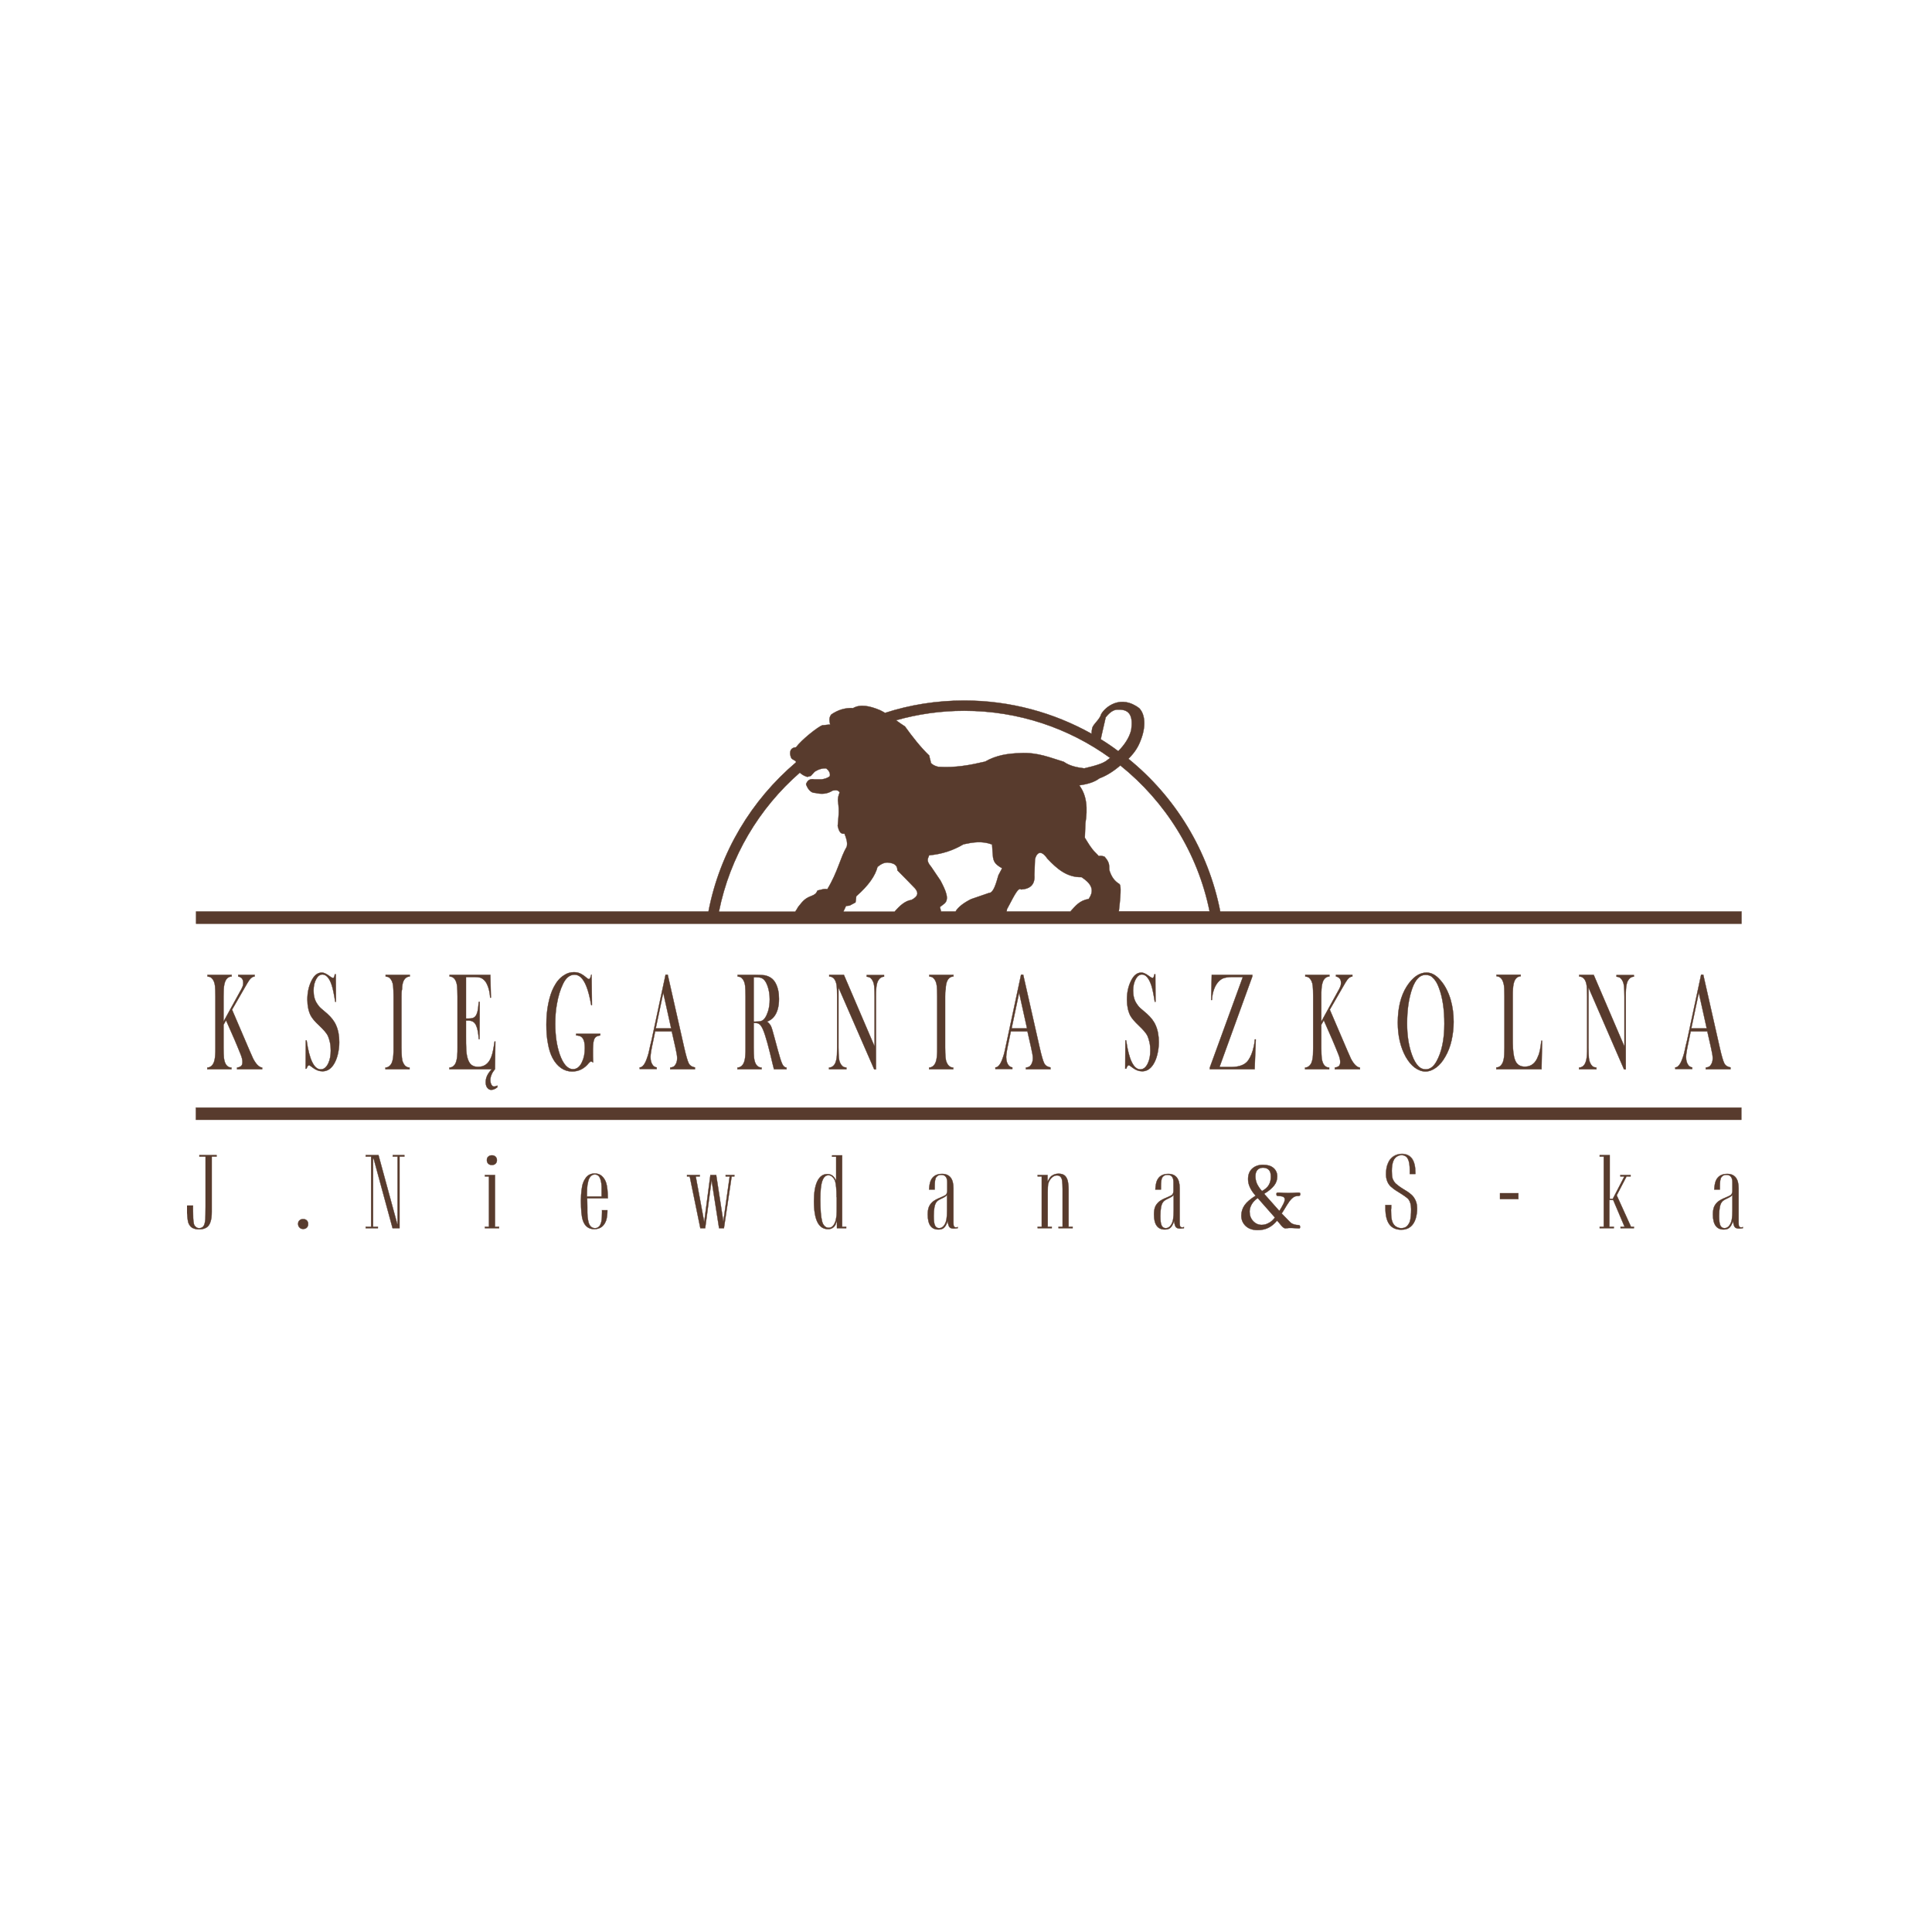 <?xml version="1.0" encoding="utf-8"?>
<!-- Generator: Adobe Illustrator 24.2.0, SVG Export Plug-In . SVG Version: 6.00 Build 0)  -->
<svg version="1.1" id="Слой_1" xmlns="http://www.w3.org/2000/svg" xmlns:xlink="http://www.w3.org/1999/xlink" x="0px" y="0px"
	 viewBox="0 0 1000 1000" style="enable-background:new 0 0 1000 1000;" xml:space="preserve">
<style type="text/css">
	.st0{clip-path:url(#SVGID_2_);fill-rule:evenodd;clip-rule:evenodd;fill:#583B2D;}
	.st1{clip-path:url(#SVGID_2_);fill:none;stroke:#583B2D;stroke-width:0.162;}
	.st2{fill-rule:evenodd;clip-rule:evenodd;fill:#583B2D;}
	.st3{fill:none;stroke:#583B2D;stroke-width:0.162;}
	.st4{clip-path:url(#SVGID_4_);fill:none;stroke:#583B2D;stroke-width:0.162;}
</style>
<g>
	<g>
		<defs>
			<rect id="SVGID_1_" x="96.9" y="362.1" width="806.2" height="275.9"/>
		</defs>
		<clipPath id="SVGID_2_">
			<use xlink:href="#SVGID_1_"  style="overflow:visible;"/>
		</clipPath>
		<path class="st0" d="M443.2,463.9c-0.1,1.1-0.2,2.1-0.4,3.2c-1,0.5-2,1.1-3,1.6c-0.6,0.1-1.3,0.2-1.9,0.2
			c-0.4,0.9-0.9,1.9-1.3,2.8c0,0.1,0,0.1-0.1,0.2h26.7c0-0.1,0-0.2,0-0.2c2.6-3,5.4-5.5,8.6-5.9c3.8-2,3.5-4,1.8-6
			c-3-3.1-6-6.2-9.1-9.3c0-3-2.1-3.7-4.5-4c-2.1-0.3-4,0.7-5.8,2.2C453,453.3,449.6,458.3,443.2,463.9L443.2,463.9z M499.1,362.6
			c23.9,0,46.4,6.3,65.9,17.2c0-0.9,0.1-2,0.4-3.2c0.8-2.1,3.8-4.2,4.6-7c2-3.6,10.1-10.4,19.7-3c3.2,3.4,3.4,9.8,0.7,16.6
			c-1.2,3.2-2.9,6.1-6.1,9.3c-0.1,0.1-0.2,0.2-0.3,0.2c24.2,19.6,41.4,47.4,47.6,79.1h269.8v6.3H101.5v-6.3h265.2
			c5.9-30.7,22.3-57.7,45.3-77.2c0-0.1,0-0.3,0-0.4c-0.6-0.8-1.9-1-2.4-1.8c-1-2-1.2-5.4,2.4-5.6c3-4,11.1-10.4,13.6-11.4
			c1.2,0,2.9-0.4,4.1-0.3c-0.6-2.6-0.5-3.9,0.6-5.3c3.5-2.4,7.2-3.5,11.3-3.3c3.6-2.1,8.5-1.2,13.9,1.1c0.9,0.4,1.7,0.9,2.6,1.4
			C471,364.8,484.8,362.6,499.1,362.6L499.1,362.6z M569.7,382.6c3.1,1.9,6.2,4,9.1,6.2c3.2-3.2,5.7-6.9,6.7-10.9
			c0.9-6.3-0.1-10.8-6.6-10.6c-2.5-0.2-4.6,1.5-6.6,4c-0.7,3.2-1.5,6.4-2.2,9.6C570,381.5,569.9,382.1,569.7,382.6L569.7,382.6z
			 M626.1,471.8c-6.1-30.3-22.9-56.9-46.2-75.6c-3,2.5-6.4,5-10.9,6.7c-2.6,2-6.3,3-10.4,3.6c4,5.2,4.4,12.1,3.2,19.6
			c-0.1,2.5-0.2,5-0.3,7.5c1.7,2.7,3.2,5.5,5.6,7.8c0.6,0.6,1.1,1.1,1.6,1.7c1-0.3,2,0,3,0.3c3.1,3.5,2.2,4.9,2.5,7
			c1,3.3,2.6,5.6,5.1,7.1c0.8,0.4,1.1,3-0.1,13.4c0,0.3-0.1,0.5-0.1,0.8H626.1z M574.6,392.3c-21.3-15.4-47.4-24.4-75.5-24.4
			c-12.2,0-24,1.7-35.3,4.9c1.5,1.1,3,2.2,4.6,3.2c3.9,5.4,8.1,10.8,12.6,15.1c0.2,1.6,0.6,2.1,0.8,3.7c0.9,1.2,2.3,1.7,3.8,2.1
			c8.8,0.6,16.6-0.9,24.3-2.7c5.9-3.4,12-4.2,18.2-4.4c9-0.5,15.5,2.4,22.5,4.5c3.3,2.3,6.9,2.9,10.6,3.4c5-1.2,9.9-2.4,12.2-4.5
			C573.8,392.9,574.2,392.6,574.6,392.3L574.6,392.3z M414,399.9c-21.1,18.4-36.2,43.5-41.9,72h39.5c0.5-0.8,1.1-1.6,1.4-2.3
			c2.9-3.8,4-4.7,7.1-5.9c3.2-1.2,2.6-2.8,3.2-2.8c1.8-0.4,3.7-1.1,4.9-0.6c5.6-9.3,6.6-16.1,10.1-22.1c0.5-2.2-0.3-4.5-1.2-6.7
			c-2.1,0.4-2.9-1.4-3.5-4c0.3-3.9,0.9-7.3,0.2-12.4c-0.3-1.8,0.2-3.4,0.8-4.9c-0.5-1.1-1.6-1.4-3.6-1c-2.9,1.8-5.6,2-9.1,1.2
			c-2.1,0.1-3.8-1.9-4.7-4.5c0.7-1.9,1.9-3,4.4-2.5c1.2,0,2.4,0,3.6,0c1.5-0.2,3-0.6,4.3-1.6c0.3-1.4-0.1-2.7-1.9-4.1
			c-1.9-0.1-3.9,0.4-6,1.8c-0.6,0.7-1.3,1.4-1.9,2.1c-0.6,0.2-1.3,0.4-1.9,0.5C416,401.5,414.9,400.8,414,399.9L414,399.9z
			 M554.1,471.8c0-0.1,0.1-0.2,0.1-0.2c2.4-2.6,4.5-5.5,9.3-6.3c3.5-5,0.8-8.3-3.7-11.3c-7.6,0.2-12.8-4.4-17.7-9.6
			c-3.7-5.4-5.8-2.3-6.4,0.4c-0.1,2.7-0.2,5.4-0.3,8.1c0.4,5-2.2,7.2-6.9,7.5c-1.6-1.7-4.7,5.6-7.3,10.2c0,0.4-0.1,0.8-0.2,1.2
			H554.1z M494.6,471.8c1.2-2.2,4.2-4.5,8-6.4c3.1-1.1,6.2-2.1,9.3-3.2c2.3,0,3.6-4.7,4.9-9.2c0.6-1.2,1.3-2.4,1.9-3.6
			c-4.2-2.3-4.3-3.9-4.7-5.6c-0.2-2.2-0.4-4.5-0.5-6.7c-5.3-2-10.1-1.1-14.8-0.1c-5.4,3.2-11.2,5.1-17.8,5.7c-0.4,1.6-1.9,2.5,1.1,6
			c1.6,2.4,3.2,4.8,4.8,7.1c2.6,5,5.1,10,1.5,12.3c-0.6,0.5-1.2,0.9-1.8,1.4c0.2,0.8,0.4,1.5,0.6,2.3H494.6z M494.6,471.8"/>
		<path class="st1" d="M443.2,463.9c-0.1,1.1-0.2,2.1-0.4,3.2c-1,0.5-2,1.1-3,1.6c-0.6,0.1-1.3,0.2-1.9,0.2
			c-0.4,0.9-0.9,1.9-1.3,2.8c0,0.1,0,0.1-0.1,0.2h26.7c0-0.1,0-0.2,0-0.2c2.6-3,5.4-5.5,8.6-5.9c3.8-2,3.5-4,1.8-6
			c-3-3.1-6-6.2-9.1-9.3c0-3-2.1-3.7-4.5-4c-2.1-0.3-4,0.7-5.8,2.2C453,453.3,449.6,458.3,443.2,463.9L443.2,463.9z M499.1,362.6
			c23.9,0,46.4,6.3,65.9,17.2c0-0.9,0.1-2,0.4-3.2c0.8-2.1,3.8-4.2,4.6-7c2-3.6,10.1-10.4,19.7-3c3.2,3.4,3.4,9.8,0.7,16.6
			c-1.2,3.2-2.9,6.1-6.1,9.3c-0.1,0.1-0.2,0.2-0.3,0.2c24.2,19.6,41.4,47.4,47.6,79.1h269.8v6.3H101.5v-6.3h265.2
			c5.9-30.7,22.3-57.7,45.3-77.2c0-0.1,0-0.3,0-0.4c-0.6-0.8-1.9-1-2.4-1.8c-1-2-1.2-5.4,2.4-5.6c3-4,11.1-10.4,13.6-11.4
			c1.2,0,2.9-0.4,4.1-0.3c-0.6-2.6-0.5-3.9,0.6-5.3c3.5-2.4,7.2-3.5,11.3-3.3c3.6-2.1,8.5-1.2,13.9,1.1c0.9,0.4,1.7,0.9,2.6,1.4
			C471,364.8,484.8,362.6,499.1,362.6L499.1,362.6z M569.7,382.6c3.1,1.9,6.2,4,9.1,6.2c3.2-3.2,5.7-6.9,6.7-10.9
			c0.9-6.3-0.1-10.8-6.6-10.6c-2.5-0.2-4.6,1.5-6.6,4c-0.7,3.2-1.5,6.4-2.2,9.6C570,381.5,569.9,382.1,569.7,382.6L569.7,382.6z
			 M626.1,471.8c-6.1-30.3-22.9-56.9-46.2-75.6c-3,2.5-6.4,5-10.9,6.7c-2.6,2-6.3,3-10.4,3.6c4,5.2,4.4,12.1,3.2,19.6
			c-0.1,2.5-0.2,5-0.3,7.5c1.7,2.7,3.2,5.5,5.6,7.8c0.6,0.6,1.1,1.1,1.6,1.7c1-0.3,2,0,3,0.3c3.1,3.5,2.2,4.9,2.5,7
			c1,3.3,2.6,5.6,5.1,7.1c0.8,0.4,1.1,3-0.1,13.4c0,0.3-0.1,0.5-0.1,0.8H626.1z M574.6,392.3c-21.3-15.4-47.4-24.4-75.5-24.4
			c-12.2,0-24,1.7-35.3,4.9c1.5,1.1,3,2.2,4.6,3.2c3.9,5.4,8.1,10.8,12.6,15.1c0.2,1.6,0.6,2.1,0.8,3.7c0.9,1.2,2.3,1.7,3.8,2.1
			c8.8,0.6,16.6-0.9,24.3-2.7c5.9-3.4,12-4.2,18.2-4.4c9-0.5,15.5,2.4,22.5,4.5c3.3,2.3,6.9,2.9,10.6,3.4c5-1.2,9.9-2.4,12.2-4.5
			C573.8,392.9,574.2,392.6,574.6,392.3L574.6,392.3z M414,399.9c-21.1,18.4-36.2,43.5-41.9,72h39.5c0.5-0.8,1.1-1.6,1.4-2.3
			c2.9-3.8,4-4.7,7.1-5.9c3.2-1.2,2.6-2.8,3.2-2.8c1.8-0.4,3.7-1.1,4.9-0.6c5.6-9.3,6.6-16.1,10.1-22.1c0.5-2.2-0.3-4.5-1.2-6.7
			c-2.1,0.4-2.9-1.4-3.5-4c0.3-3.9,0.9-7.3,0.2-12.4c-0.3-1.8,0.2-3.4,0.8-4.9c-0.5-1.1-1.6-1.4-3.6-1c-2.9,1.8-5.6,2-9.1,1.2
			c-2.1,0.1-3.8-1.9-4.7-4.5c0.7-1.9,1.9-3,4.4-2.5c1.2,0,2.4,0,3.6,0c1.5-0.2,3-0.6,4.3-1.6c0.3-1.4-0.1-2.7-1.9-4.1
			c-1.9-0.1-3.9,0.4-6,1.8c-0.6,0.7-1.3,1.4-1.9,2.1c-0.6,0.2-1.3,0.4-1.9,0.5C416,401.5,414.9,400.8,414,399.9L414,399.9z
			 M554.1,471.8c0-0.1,0.1-0.2,0.1-0.2c2.4-2.6,4.5-5.5,9.3-6.3c3.5-5,0.8-8.3-3.7-11.3c-7.6,0.2-12.8-4.4-17.7-9.6
			c-3.7-5.4-5.8-2.3-6.4,0.4c-0.1,2.7-0.2,5.4-0.3,8.1c0.4,5-2.2,7.2-6.9,7.5c-1.6-1.7-4.7,5.6-7.3,10.2c0,0.4-0.1,0.8-0.2,1.2
			H554.1z M494.6,471.8c1.2-2.2,4.2-4.5,8-6.4c3.1-1.1,6.2-2.1,9.3-3.2c2.3,0,3.6-4.7,4.9-9.2c0.6-1.2,1.3-2.4,1.9-3.6
			c-4.2-2.3-4.3-3.9-4.7-5.6c-0.2-2.2-0.4-4.5-0.5-6.7c-5.3-2-10.1-1.1-14.8-0.1c-5.4,3.2-11.2,5.1-17.8,5.7c-0.4,1.6-1.9,2.5,1.1,6
			c1.6,2.4,3.2,4.8,4.8,7.1c2.6,5,5.1,10,1.5,12.3c-0.6,0.5-1.2,0.9-1.8,1.4c0.2,0.8,0.4,1.5,0.6,2.3H494.6z M494.6,471.8"/>
	</g>
	<rect x="101.4" y="573.3" class="st2" width="799.9" height="6.3"/>
	<rect x="101.4" y="573.3" class="st3" width="799.9" height="6.3"/>
	<path class="st2" d="M115.8,528.6l8.3-15.1c0.7-1.2,1.1-2,1.3-2.5c0.4-0.8,0.5-1.6,0.5-2.3c0-1.9-0.9-2.9-2.6-3.3v-0.8h8.5v0.8
		c-1,0.1-1.9,0.7-2.7,1.8c-0.3,0.4-1.2,1.8-2.6,4.3l-6.4,11.1l9,21c0.9,2.1,1.6,3.6,1.9,4.3c1.5,2.9,3.1,4.5,4.7,4.7v0.8h-13v-0.8
		c0.7-0.1,1.3-0.3,1.8-0.6c0.7-0.4,1-1.2,1-2.3c0-1.1-0.3-2.4-1-4.1c-1.1-2.7-2.1-5.2-3.1-7.5l-4.4-10l-1.3,2.3v11.8
		c0,2.4,0.1,4.2,0.2,5.4c0.4,3.2,1.7,4.9,3.9,5v0.8h-12.5v-0.8c1.5-0.1,2.6-1,3.3-2.5c0.4-1,0.7-2.3,0.8-4.1
		c0.1-0.9,0.1-2.2,0.1-3.8v-26.4c0-2.4-0.1-4.2-0.2-5.4c-0.2-2-0.9-3.4-1.9-4.3c-0.5-0.4-1.2-0.6-2-0.7v-0.8h12.5v0.8
		c-1.5,0.1-2.6,0.9-3.3,2.5c-0.4,1-0.7,2.3-0.8,4.1c0,1-0.1,2.2-0.1,3.8V528.6z M158.2,553.3l0.1-14.8h0.4c1.4,10,3.9,15,7.3,15
		c1.7,0,3-1.1,4-3.3c0.8-1.8,1.2-3.9,1.2-6.4c0-1.4-0.1-2.9-0.4-4.2c-0.3-1.4-0.7-2.6-1.1-3.5c-0.7-1.4-2.2-3.1-4.4-5.2
		c-2.3-2.1-3.7-3.8-4.5-5.3c-1.1-2.2-1.7-5-1.7-8.2c0-3.7,0.7-6.9,2.1-9.7c1.4-2.9,3.2-4.3,5.4-4.3c1,0,2.3,0.6,3.8,1.7
		c1,0.8,1.7,1.1,2,1.1c0.4,0,0.7-0.6,0.9-1.9h0.5l0.1,14.2h-0.4c-0.6-3.9-1.2-6.8-1.8-8.6c-1.2-3.7-2.9-5.5-4.8-5.5
		c-1.3,0-2.4,0.8-3.2,2.3c-0.9,1.6-1.4,3.6-1.4,6c0,2.7,0.6,5.1,1.9,6.9c0.7,1.1,1.5,2,2.4,2.7l2.8,2.4c2.1,1.9,3.7,3.9,4.6,6.1
		c1.1,2.5,1.6,5.4,1.6,8.7c0,2.2-0.3,4.3-0.8,6.4c-0.5,2-1.2,3.7-2.1,5.1c-1.5,2.3-3.4,3.5-5.8,3.5c-1.7,0-3.3-0.6-4.9-1.8
		c-1.1-0.8-1.7-1.3-2-1.3c-0.6,0-1,0.6-1.3,1.7H158.2z M207.8,515.8v26.4c0,2.2,0.1,3.9,0.2,5.1c0.1,1.1,0.3,2.1,0.7,2.8
		c0.7,1.6,1.8,2.4,3.3,2.5v0.8h-12.5v-0.8c1.5-0.1,2.6-1,3.3-2.5c0.4-1,0.7-2.3,0.8-4.1c0.1-0.9,0.1-2.2,0.1-3.8v-26.4
		c0-2.4-0.1-4.2-0.2-5.4c-0.2-2-0.9-3.4-1.9-4.3c-0.5-0.4-1.2-0.6-2-0.7v-0.8h12.5v0.8c-1.5,0.1-2.6,0.9-3.3,2.5
		c-0.4,1-0.7,2.3-0.7,4.1C207.8,513.1,207.8,514.4,207.8,515.8L207.8,515.8z M256.2,553.4c-0.6,0.8-1.1,1.4-1.4,2
		c-0.6,1.2-1,2.4-1,3.6c0,1,0.2,1.8,0.6,2.5c0.4,0.6,0.8,0.9,1.4,0.9c0.4,0,0.9-0.2,1.6-0.5l0.1,0.8c-1.1,0.9-2.1,1.4-3.3,1.4
		c-0.9,0-1.6-0.5-2.2-1.4c-0.4-0.7-0.6-1.5-0.6-2.6c0-2.4,1.1-4.6,3.2-6.7h-22v-0.8c1.5-0.1,2.6-0.9,3.3-2.5c0.4-1,0.7-2.4,0.8-4.1
		c0.1-1,0.1-2.2,0.1-3.8v-26.4c0-2.4-0.1-4.2-0.2-5.4c-0.4-3.2-1.7-4.9-3.9-5v-0.8h21.1l0.3,11.8h-0.4c-0.2-3.3-1-6-2.2-8
		c-0.8-1.2-1.8-2-3-2.4c-0.8-0.2-1.7-0.3-2.8-0.3h-4.5v21.5h1.2c1.4,0,2.4-0.2,3-0.6c0.7-0.4,1.2-1.2,1.6-2.5c0.4-1.2,0.6-3,0.8-5.5
		h0.5l-0.1,19.2h-0.4c-0.2-3-0.6-5.3-1.3-6.9c-0.5-1.2-1.2-1.9-2.1-2.3c-0.6-0.2-1.3-0.4-2.1-0.4h-1.1v8.2c0,2.7,0,4.8,0.1,6.2
		c0.1,3.6,0.8,6.2,1.9,7.7c0.9,1.3,2.4,1.9,4.3,1.9c3.2,0,5.5-1.7,6.8-5.2c0.7-1.8,1.2-4.5,1.7-7.9h0.4L256.2,553.4z M306.2,504.6
		l0.2,15.6H306c-0.7-4-1.5-7.2-2.5-9.7c-1.6-4-3.6-6-6.1-6c-2.5,0-4.5,1.6-6,4.8c-1.4,2.9-2.5,6.4-3.2,10.6
		c-0.6,3.2-0.8,6.6-0.8,10.2c0,6,0.8,11.2,2.3,15.6c1.8,5.1,4.1,7.7,6.9,7.7c1.9,0,3.5-1.2,4.6-3.6c1-2,1.5-4.4,1.5-7.3
		c0-3.1-0.6-5-1.9-5.9c-0.6-0.4-1.4-0.6-2.6-0.7v-0.8h12.5v0.8c-1,0.2-1.7,0.4-2.1,0.7c-1,0.6-1.5,2.1-1.6,4.4
		c-0.1,1.2-0.1,2.5-0.1,4c0,0.9,0,2.5,0.1,4.9c-0.5-0.3-0.9-0.5-1.1-0.5c-0.3,0-0.6,0.3-1.1,0.8c-2.4,3-5.3,4.4-8.7,4.4
		c-2.1,0-4-0.6-5.7-1.8c-1.7-1.2-3.2-2.9-4.4-5.2c-1.1-2.1-1.9-4.6-2.4-7.6c-0.6-3-0.8-6.2-0.8-9.7c0-3.8,0.3-7.4,1-10.8
		c0.7-3.4,1.6-6.3,2.9-8.7c1.4-2.7,3.1-4.7,5.2-6c1.6-1.1,3.3-1.6,5.2-1.6c1.4,0,2.7,0.3,3.9,1c0.6,0.3,1.6,1,3,2.2
		c0.3,0.2,0.6,0.4,0.8,0.4c0.5,0,0.9-0.8,1.2-2.3H306.2z M359.8,553.4h-12.9v-0.8c1.2-0.2,2-0.5,2.4-1.1c0.8-1,1.2-2.2,1.2-3.8
		c0-1.1-0.3-2.9-0.9-5.5l-1.9-8.4h-8.6l-1,4.9c-0.9,4.1-1.4,6.9-1.4,8.4c0,2,0.5,3.5,1.4,4.5c0.5,0.5,1.1,0.8,1.8,0.9v0.8h-8.8v-0.8
		c1.3,0,2.5-1.4,3.5-4c0.5-1.3,1-2.8,1.4-4.7c0.3-1.4,0.7-3.3,1.3-5.6l7.2-33.7h1.1l8.5,37.6c1,4.4,1.8,7.2,2.5,8.5
		c0.6,1,1.6,1.6,3.1,1.9V553.4z M347.4,532.3l-4.1-18.5l-3.9,18.5H347.4z M390.1,529.5v12.7c0,2.4,0.1,4.2,0.2,5.4
		c0.4,3.2,1.7,4.9,3.9,5v0.8h-12.5v-0.8c1.5-0.1,2.6-1,3.3-2.5c0.4-1,0.7-2.3,0.8-4.1c0.1-0.9,0.1-2.2,0.1-3.8v-26.4
		c0-2.4-0.1-4.2-0.2-5.4c-0.2-2-0.9-3.4-1.9-4.3c-0.5-0.4-1.2-0.6-2-0.7v-0.8h9.4c2.1,0,3.6,0.1,4.5,0.2c2.6,0.5,4.5,1.8,5.7,4
		c1.2,2.2,1.8,4.9,1.8,8.2c0,4.1-0.9,7.2-2.7,9.4c-0.8,1-2,1.8-3.5,2.4c0.9,0.6,1.5,1.4,2,2.2c0.4,0.9,1,2.7,1.7,5.5
		c1.6,5.9,2.6,9.7,3.1,11.2c0.7,2.3,1.3,3.7,1.9,4.2c0.4,0.4,0.8,0.6,1.4,0.7v0.8h-6.5c-0.4-1.4-1-4.1-2-8.2
		c-1.9-7.7-3.4-12.3-4.5-13.9c-0.7-1.2-1.7-1.8-2.9-1.8H390.1z M390.1,528.8h0.8c1.5,0,2.6-0.1,3.3-0.4c1.3-0.5,2.4-2.1,3.3-4.8
		c0.6-1.9,0.9-3.9,0.9-6.3c0-2.6-0.4-4.9-1.1-6.9c-0.8-2.3-1.9-3.7-3.2-4.2c-0.8-0.3-1.8-0.4-3.2-0.4h-0.8V528.8z M434,511.1v31.1
		c0,2.4,0.1,4.2,0.2,5.4c0.2,2,0.9,3.4,1.9,4.3c0.5,0.4,1.2,0.6,2,0.7v0.8h-9v-0.8c1.5-0.1,2.6-0.9,3.3-2.5c0.4-1,0.7-2.3,0.8-4.1
		c0-1,0.1-2.2,0.1-3.8v-26.4c0-2.4-0.1-4.2-0.2-5.4c-0.4-3.2-1.7-4.9-3.9-5v-0.8h7.6l15.9,37.1v-25.8c0-2.4-0.1-4.2-0.2-5.4
		c-0.2-2-0.9-3.4-1.9-4.3c-0.5-0.4-1.2-0.6-2-0.7v-0.8h9v0.8c-1.5,0.1-2.5,0.9-3.3,2.5c-0.4,1-0.7,2.3-0.8,4.1
		c-0.1,1-0.1,2.2-0.1,3.8v37.6h-0.9L434,511.1z M489.2,515.8v26.4c0,2.2,0.1,3.9,0.2,5.1c0.1,1.1,0.3,2.1,0.7,2.8
		c0.7,1.6,1.8,2.4,3.3,2.5v0.8h-12.5v-0.8c1.5-0.1,2.6-1,3.3-2.5c0.4-1,0.7-2.3,0.8-4.1c0.1-0.9,0.1-2.2,0.1-3.8v-26.4
		c0-2.4-0.1-4.2-0.2-5.4c-0.2-2-0.9-3.4-1.9-4.3c-0.5-0.4-1.2-0.6-2-0.7v-0.8h12.5v0.8c-1.5,0.1-2.6,0.9-3.3,2.5
		c-0.4,1-0.7,2.3-0.7,4.1C489.2,513.1,489.2,514.4,489.2,515.8L489.2,515.8z M543.9,553.4H531v-0.8c1.2-0.2,2-0.5,2.4-1.1
		c0.8-1,1.2-2.2,1.2-3.8c0-1.1-0.3-2.9-0.9-5.5l-1.9-8.4h-8.6l-1,4.9c-0.9,4.1-1.4,6.9-1.4,8.4c0,2,0.5,3.5,1.4,4.5
		c0.5,0.5,1.1,0.8,1.8,0.9v0.8h-8.8v-0.8c1.3,0,2.5-1.4,3.5-4c0.5-1.3,1-2.8,1.4-4.7c0.3-1.4,0.7-3.3,1.2-5.6l7.2-33.7h1.1l8.5,37.6
		c1,4.4,1.8,7.2,2.5,8.5c0.6,1,1.6,1.6,3.1,1.9V553.4z M531.6,532.3l-4.1-18.5l-3.9,18.5H531.6z M582.4,553.3l0.1-14.8h0.4
		c1.4,10,3.9,15,7.3,15c1.7,0,3-1.1,4-3.3c0.8-1.8,1.2-3.9,1.2-6.4c0-1.4-0.1-2.9-0.4-4.2c-0.3-1.4-0.7-2.6-1.1-3.5
		c-0.7-1.4-2.2-3.1-4.4-5.2c-2.2-2.1-3.7-3.8-4.5-5.3c-1.1-2.2-1.7-5-1.7-8.2c0-3.7,0.7-6.9,2.1-9.7c1.4-2.9,3.2-4.3,5.4-4.3
		c1,0,2.3,0.6,3.8,1.7c1,0.8,1.7,1.1,2,1.1c0.4,0,0.7-0.6,0.9-1.9h0.5l0.1,14.2h-0.4c-0.6-3.9-1.2-6.8-1.8-8.6
		c-1.3-3.7-2.9-5.5-4.8-5.5c-1.3,0-2.4,0.8-3.2,2.3c-0.9,1.6-1.4,3.6-1.4,6c0,2.7,0.6,5.1,1.9,6.9c0.7,1.1,1.5,2,2.4,2.7l2.8,2.4
		c2.1,1.9,3.7,3.9,4.6,6.1c1.1,2.5,1.6,5.4,1.6,8.7c0,2.2-0.3,4.3-0.8,6.4c-0.5,2-1.2,3.7-2.1,5.1c-1.5,2.3-3.4,3.5-5.7,3.5
		c-1.7,0-3.3-0.6-4.9-1.8c-1.1-0.8-1.7-1.3-2-1.3c-0.6,0-1,0.6-1.3,1.7H582.4z M627.2,504.6h21v0.8l-17,46.9h6.3
		c4.1-0.1,7-1.2,8.6-3.5c1.2-1.7,2.2-4.1,2.9-7.3c0.2-1,0.4-2.2,0.5-3.5h0.5l-0.6,15.4h-23.2v-0.8l17.1-46.9h-5.6
		c-2.1,0-3.7,0.3-4.9,0.8c-1.9,1-3.4,2.8-4.4,5.5c-0.6,1.6-1,3.5-1.1,5.6h-0.4L627.2,504.6z M684,528.6l8.3-15.1
		c0.7-1.2,1.1-2,1.3-2.5c0.4-0.8,0.5-1.6,0.5-2.3c0-1.9-0.9-2.9-2.6-3.3v-0.8h8.5v0.8c-1,0.1-1.9,0.7-2.7,1.8
		c-0.3,0.4-1.2,1.8-2.6,4.3l-6.4,11.1l9,21c0.9,2.1,1.6,3.6,1.9,4.3c1.5,2.9,3.1,4.5,4.7,4.7v0.8h-13v-0.8c0.7-0.1,1.3-0.3,1.8-0.6
		c0.7-0.4,1-1.2,1-2.3c0-1.1-0.3-2.4-1-4.1c-1.1-2.7-2.1-5.2-3.1-7.5l-4.4-10l-1.3,2.3v11.8c0,2.4,0.1,4.2,0.2,5.4
		c0.4,3.2,1.7,4.9,3.9,5v0.8h-12.5v-0.8c1.5-0.1,2.6-1,3.3-2.5c0.4-1,0.7-2.3,0.8-4.1c0-0.9,0.1-2.2,0.1-3.8v-26.4
		c0-2.4-0.1-4.2-0.2-5.4c-0.2-2-0.9-3.4-1.9-4.3c-0.5-0.4-1.2-0.6-2-0.7v-0.8h12.5v0.8c-1.5,0.1-2.6,0.9-3.3,2.5
		c-0.4,1-0.7,2.3-0.8,4.1c-0.1,1-0.1,2.2-0.1,3.8V528.6z M738.4,503.4c2.5,0,4.9,1.3,7.2,4c2.3,2.6,4.1,6.1,5.3,10.2
		c1,3.6,1.5,7.3,1.5,11.3c0,3.3-0.4,6.6-1.1,9.7c-0.7,3.1-1.8,5.9-3.2,8.3c-1.4,2.5-3,4.4-4.8,5.7c-1.8,1.3-3.6,2-5.5,2
		c-1.9,0-3.7-0.7-5.5-2c-1.8-1.3-3.3-3.2-4.7-5.6c-2.7-4.9-4.1-10.8-4.1-17.7c0-7.5,1.5-13.8,4.6-18.7
		C731.2,505.8,734.6,503.4,738.4,503.4L738.4,503.4z M737.8,504.6c-2.9,0-5.1,2.3-6.8,6.9c-1.8,5.1-2.7,11.1-2.7,18.3
		c0,6.4,0.9,11.8,2.6,16.4c0.9,2.5,2,4.3,3.1,5.5c1.1,1.2,2.4,1.8,3.9,1.8c2.2,0,4-1.3,5.5-3.9c2.8-4.9,4.2-11.5,4.2-19.7
		c0-7.3-0.9-13.4-2.7-18.3c-0.9-2.6-2-4.4-3.3-5.5C740.7,505,739.4,504.6,737.8,504.6L737.8,504.6z M797.8,538.7h0.4l-0.3,14.7
		h-23.4v-0.9c1.4,0,2.5-0.8,3.3-2.5c0.4-1,0.7-2.3,0.8-4.1c0-1,0.1-2.2,0.1-3.8v-26.4c0-3.3-0.1-5.4-0.4-6.4c-0.6-2.6-1.8-3.9-3.7-4
		v-0.8h12.5v0.8c-1.4,0.1-2.4,0.8-3.1,2.2c-0.5,1.1-0.8,2.6-0.9,4.4c-0.1,1-0.1,2.2-0.1,3.8v20.6c0,2.6,0,4.6,0.1,6.2
		c0.2,3.6,0.8,6.2,1.9,7.7c1,1.3,2.4,1.9,4.3,1.9c3.2,0,5.5-1.8,6.8-5.4C796.9,545.1,797.4,542.3,797.8,538.7L797.8,538.7z
		 M822.2,511.1v31.1c0,2.4,0.1,4.2,0.2,5.4c0.2,2,0.9,3.4,1.9,4.3c0.5,0.4,1.2,0.6,2,0.7v0.8h-9v-0.8c1.5-0.1,2.6-0.9,3.3-2.5
		c0.4-1,0.7-2.3,0.8-4.1c0.1-1,0.1-2.2,0.1-3.8v-26.4c0-2.4-0.1-4.2-0.2-5.4c-0.4-3.2-1.7-4.9-3.9-5v-0.8h7.5l15.9,37.1v-25.8
		c0-2.4-0.1-4.2-0.2-5.4c-0.2-2-0.9-3.4-1.9-4.3c-0.5-0.4-1.2-0.6-2-0.7v-0.8h9v0.8c-1.5,0.1-2.5,0.9-3.3,2.5
		c-0.4,1-0.7,2.3-0.8,4.1c-0.1,1-0.1,2.2-0.1,3.8v37.6h-0.9L822.2,511.1z M895.8,553.4h-12.9v-0.8c1.2-0.2,2-0.5,2.4-1.1
		c0.8-1,1.2-2.2,1.2-3.8c0-1.1-0.3-2.9-0.9-5.5l-1.9-8.4h-8.6l-1,4.9c-0.9,4.1-1.4,6.9-1.4,8.4c0,2,0.5,3.5,1.4,4.5
		c0.5,0.5,1.1,0.8,1.8,0.9v0.8h-8.8v-0.8c1.3,0,2.5-1.4,3.5-4c0.5-1.3,1-2.8,1.4-4.7c0.3-1.4,0.7-3.3,1.3-5.6l7.2-33.7h1.1l8.5,37.6
		c1,4.4,1.8,7.2,2.5,8.5c0.6,1,1.6,1.6,3.1,1.9V553.4z M883.4,532.3l-4.1-18.5l-3.9,18.5H883.4z M883.4,532.3"/>
	<path class="st3" d="M115.8,528.6l8.3-15.1c0.7-1.2,1.1-2,1.3-2.5c0.4-0.8,0.5-1.6,0.5-2.3c0-1.9-0.9-2.9-2.6-3.3v-0.8h8.5v0.8
		c-1,0.1-1.9,0.7-2.7,1.8c-0.3,0.4-1.2,1.8-2.6,4.3l-6.4,11.1l9,21c0.9,2.1,1.6,3.6,1.9,4.3c1.5,2.9,3.1,4.5,4.7,4.7v0.8h-13v-0.8
		c0.7-0.1,1.3-0.3,1.8-0.6c0.7-0.4,1-1.2,1-2.3c0-1.1-0.3-2.4-1-4.1c-1.1-2.7-2.1-5.2-3.1-7.5l-4.4-10l-1.3,2.3v11.8
		c0,2.4,0.1,4.2,0.2,5.4c0.4,3.2,1.7,4.9,3.9,5v0.8h-12.5v-0.8c1.5-0.1,2.6-1,3.3-2.5c0.4-1,0.7-2.3,0.8-4.1
		c0.1-0.9,0.1-2.2,0.1-3.8v-26.4c0-2.4-0.1-4.2-0.2-5.4c-0.2-2-0.9-3.4-1.9-4.3c-0.5-0.4-1.2-0.6-2-0.7v-0.8h12.5v0.8
		c-1.5,0.1-2.6,0.9-3.3,2.5c-0.4,1-0.7,2.3-0.8,4.1c0,1-0.1,2.2-0.1,3.8V528.6z M158.2,553.3l0.1-14.8h0.4c1.4,10,3.9,15,7.3,15
		c1.7,0,3-1.1,4-3.3c0.8-1.8,1.2-3.9,1.2-6.4c0-1.4-0.1-2.9-0.4-4.2c-0.3-1.4-0.7-2.6-1.1-3.5c-0.7-1.4-2.2-3.1-4.4-5.2
		c-2.3-2.1-3.7-3.8-4.5-5.3c-1.1-2.2-1.7-5-1.7-8.2c0-3.7,0.7-6.9,2.1-9.7c1.4-2.9,3.2-4.3,5.4-4.3c1,0,2.3,0.6,3.8,1.7
		c1,0.8,1.7,1.1,2,1.1c0.4,0,0.7-0.6,0.9-1.9h0.5l0.1,14.2h-0.4c-0.6-3.9-1.2-6.8-1.8-8.6c-1.2-3.7-2.9-5.5-4.8-5.5
		c-1.3,0-2.4,0.8-3.2,2.3c-0.9,1.6-1.4,3.6-1.4,6c0,2.7,0.6,5.1,1.9,6.9c0.7,1.1,1.5,2,2.4,2.7l2.8,2.4c2.1,1.9,3.7,3.9,4.6,6.1
		c1.1,2.5,1.6,5.4,1.6,8.7c0,2.2-0.3,4.3-0.8,6.4c-0.5,2-1.2,3.7-2.1,5.1c-1.5,2.3-3.4,3.5-5.8,3.5c-1.7,0-3.3-0.6-4.9-1.8
		c-1.1-0.8-1.7-1.3-2-1.3c-0.6,0-1,0.6-1.3,1.7H158.2z M207.8,515.8v26.4c0,2.2,0.1,3.9,0.2,5.1c0.1,1.1,0.3,2.1,0.7,2.8
		c0.7,1.6,1.8,2.4,3.3,2.5v0.8h-12.5v-0.8c1.5-0.1,2.6-1,3.3-2.5c0.4-1,0.7-2.3,0.8-4.1c0.1-0.9,0.1-2.2,0.1-3.8v-26.4
		c0-2.4-0.1-4.2-0.2-5.4c-0.2-2-0.9-3.4-1.9-4.3c-0.5-0.4-1.2-0.6-2-0.7v-0.8h12.5v0.8c-1.5,0.1-2.6,0.9-3.3,2.5
		c-0.4,1-0.7,2.3-0.7,4.1C207.8,513.1,207.8,514.4,207.8,515.8L207.8,515.8z M256.2,553.4c-0.6,0.8-1.1,1.4-1.4,2
		c-0.6,1.2-1,2.4-1,3.6c0,1,0.2,1.8,0.6,2.5c0.4,0.6,0.8,0.9,1.4,0.9c0.4,0,0.9-0.2,1.6-0.5l0.1,0.8c-1.1,0.9-2.1,1.4-3.3,1.4
		c-0.9,0-1.6-0.5-2.2-1.4c-0.4-0.7-0.6-1.5-0.6-2.6c0-2.4,1.1-4.6,3.2-6.7h-22v-0.8c1.5-0.1,2.6-0.9,3.3-2.5c0.4-1,0.7-2.4,0.8-4.1
		c0.1-1,0.1-2.2,0.1-3.8v-26.4c0-2.4-0.1-4.2-0.2-5.4c-0.4-3.2-1.7-4.9-3.9-5v-0.8h21.1l0.3,11.8h-0.4c-0.2-3.3-1-6-2.2-8
		c-0.8-1.2-1.8-2-3-2.4c-0.8-0.2-1.7-0.3-2.8-0.3h-4.5v21.5h1.2c1.4,0,2.4-0.2,3-0.6c0.7-0.4,1.2-1.2,1.6-2.5c0.4-1.2,0.6-3,0.8-5.5
		h0.5l-0.1,19.2h-0.4c-0.2-3-0.6-5.3-1.3-6.9c-0.5-1.2-1.2-1.9-2.1-2.3c-0.6-0.2-1.3-0.4-2.1-0.4h-1.1v8.2c0,2.7,0,4.8,0.1,6.2
		c0.1,3.6,0.8,6.2,1.9,7.7c0.9,1.3,2.4,1.9,4.3,1.9c3.2,0,5.5-1.7,6.8-5.2c0.7-1.8,1.2-4.5,1.7-7.9h0.4L256.2,553.4z M306.2,504.6
		l0.2,15.6H306c-0.7-4-1.5-7.2-2.5-9.7c-1.6-4-3.6-6-6.1-6c-2.5,0-4.5,1.6-6,4.8c-1.4,2.9-2.5,6.4-3.2,10.6
		c-0.6,3.2-0.8,6.6-0.8,10.2c0,6,0.8,11.2,2.3,15.6c1.8,5.1,4.1,7.7,6.9,7.7c1.9,0,3.5-1.2,4.6-3.6c1-2,1.5-4.4,1.5-7.3
		c0-3.1-0.6-5-1.9-5.9c-0.6-0.4-1.4-0.6-2.6-0.7v-0.8h12.5v0.8c-1,0.2-1.7,0.4-2.1,0.7c-1,0.6-1.5,2.1-1.6,4.4
		c-0.1,1.2-0.1,2.5-0.1,4c0,0.9,0,2.5,0.1,4.9c-0.5-0.3-0.9-0.5-1.1-0.5c-0.3,0-0.6,0.3-1.1,0.8c-2.4,3-5.3,4.4-8.7,4.4
		c-2.1,0-4-0.6-5.7-1.8c-1.7-1.2-3.2-2.9-4.4-5.2c-1.1-2.1-1.9-4.6-2.4-7.6c-0.6-3-0.8-6.2-0.8-9.7c0-3.8,0.3-7.4,1-10.8
		c0.7-3.4,1.6-6.3,2.9-8.7c1.4-2.7,3.1-4.7,5.2-6c1.6-1.1,3.3-1.6,5.2-1.6c1.4,0,2.7,0.3,3.9,1c0.6,0.3,1.6,1,3,2.2
		c0.3,0.2,0.6,0.4,0.8,0.4c0.5,0,0.9-0.8,1.2-2.3H306.2z M359.8,553.4h-12.9v-0.8c1.2-0.2,2-0.5,2.4-1.1c0.8-1,1.2-2.2,1.2-3.8
		c0-1.1-0.3-2.9-0.9-5.5l-1.9-8.4h-8.6l-1,4.9c-0.9,4.1-1.4,6.9-1.4,8.4c0,2,0.5,3.5,1.4,4.5c0.5,0.5,1.1,0.8,1.8,0.9v0.8h-8.8v-0.8
		c1.3,0,2.5-1.4,3.5-4c0.5-1.3,1-2.8,1.4-4.7c0.3-1.4,0.7-3.3,1.3-5.6l7.2-33.7h1.1l8.5,37.6c1,4.4,1.8,7.2,2.5,8.5
		c0.6,1,1.6,1.6,3.1,1.9V553.4z M347.4,532.3l-4.1-18.5l-3.9,18.5H347.4z M390.1,529.5v12.7c0,2.4,0.1,4.2,0.2,5.4
		c0.4,3.2,1.7,4.9,3.9,5v0.8h-12.5v-0.8c1.5-0.1,2.6-1,3.3-2.5c0.4-1,0.7-2.3,0.8-4.1c0.1-0.9,0.1-2.2,0.1-3.8v-26.4
		c0-2.4-0.1-4.2-0.2-5.4c-0.2-2-0.9-3.4-1.9-4.3c-0.5-0.4-1.2-0.6-2-0.7v-0.8h9.4c2.1,0,3.6,0.1,4.5,0.2c2.6,0.5,4.5,1.8,5.7,4
		c1.2,2.2,1.8,4.9,1.8,8.2c0,4.1-0.9,7.2-2.7,9.4c-0.8,1-2,1.8-3.5,2.4c0.9,0.6,1.5,1.4,2,2.2c0.4,0.9,1,2.7,1.7,5.5
		c1.6,5.9,2.6,9.7,3.1,11.2c0.7,2.3,1.3,3.7,1.9,4.2c0.4,0.4,0.8,0.6,1.4,0.7v0.8h-6.5c-0.4-1.4-1-4.1-2-8.2
		c-1.9-7.7-3.4-12.3-4.5-13.9c-0.7-1.2-1.7-1.8-2.9-1.8H390.1z M390.1,528.8h0.8c1.5,0,2.6-0.1,3.3-0.4c1.3-0.5,2.4-2.1,3.3-4.8
		c0.6-1.9,0.9-3.9,0.9-6.3c0-2.6-0.4-4.9-1.1-6.9c-0.8-2.3-1.9-3.7-3.2-4.2c-0.8-0.3-1.8-0.4-3.2-0.4h-0.8V528.8z M434,511.1v31.1
		c0,2.4,0.1,4.2,0.2,5.4c0.2,2,0.9,3.4,1.9,4.3c0.5,0.4,1.2,0.6,2,0.7v0.8h-9v-0.8c1.5-0.1,2.6-0.9,3.3-2.5c0.4-1,0.7-2.3,0.8-4.1
		c0-1,0.1-2.2,0.1-3.8v-26.4c0-2.4-0.1-4.2-0.2-5.4c-0.4-3.2-1.7-4.9-3.9-5v-0.8h7.6l15.9,37.1v-25.8c0-2.4-0.1-4.2-0.2-5.4
		c-0.2-2-0.9-3.4-1.9-4.3c-0.5-0.4-1.2-0.6-2-0.7v-0.8h9v0.8c-1.5,0.1-2.5,0.9-3.3,2.5c-0.4,1-0.7,2.3-0.8,4.1
		c-0.1,1-0.1,2.2-0.1,3.8v37.6h-0.9L434,511.1z M489.2,515.8v26.4c0,2.2,0.1,3.9,0.2,5.1c0.1,1.1,0.3,2.1,0.7,2.8
		c0.7,1.6,1.8,2.4,3.3,2.5v0.8h-12.5v-0.8c1.5-0.1,2.6-1,3.3-2.5c0.4-1,0.7-2.3,0.8-4.1c0.1-0.9,0.1-2.2,0.1-3.8v-26.4
		c0-2.4-0.1-4.2-0.2-5.4c-0.2-2-0.9-3.4-1.9-4.3c-0.5-0.4-1.2-0.6-2-0.7v-0.8h12.5v0.8c-1.5,0.1-2.6,0.9-3.3,2.5
		c-0.4,1-0.7,2.3-0.7,4.1C489.2,513.1,489.2,514.4,489.2,515.8L489.2,515.8z M543.9,553.4H531v-0.8c1.2-0.2,2-0.5,2.4-1.1
		c0.8-1,1.2-2.2,1.2-3.8c0-1.1-0.3-2.9-0.9-5.5l-1.9-8.4h-8.6l-1,4.9c-0.9,4.1-1.4,6.9-1.4,8.4c0,2,0.5,3.5,1.4,4.5
		c0.5,0.5,1.1,0.8,1.8,0.9v0.8h-8.8v-0.8c1.3,0,2.5-1.4,3.5-4c0.5-1.3,1-2.8,1.4-4.7c0.3-1.4,0.7-3.3,1.2-5.6l7.2-33.7h1.1l8.5,37.6
		c1,4.4,1.8,7.2,2.5,8.5c0.6,1,1.6,1.6,3.1,1.9V553.4z M531.6,532.3l-4.1-18.5l-3.9,18.5H531.6z M582.4,553.3l0.1-14.8h0.4
		c1.4,10,3.9,15,7.3,15c1.7,0,3-1.1,4-3.3c0.8-1.8,1.2-3.9,1.2-6.4c0-1.4-0.1-2.9-0.4-4.2c-0.3-1.4-0.7-2.6-1.1-3.5
		c-0.7-1.4-2.2-3.1-4.4-5.2c-2.2-2.1-3.7-3.8-4.5-5.3c-1.1-2.2-1.7-5-1.7-8.2c0-3.7,0.7-6.9,2.1-9.7c1.4-2.9,3.2-4.3,5.4-4.3
		c1,0,2.3,0.6,3.8,1.7c1,0.8,1.7,1.1,2,1.1c0.4,0,0.7-0.6,0.9-1.9h0.5l0.1,14.2h-0.4c-0.6-3.9-1.2-6.8-1.8-8.6
		c-1.3-3.7-2.9-5.5-4.8-5.5c-1.3,0-2.4,0.8-3.2,2.3c-0.9,1.6-1.4,3.6-1.4,6c0,2.7,0.6,5.1,1.9,6.9c0.7,1.1,1.5,2,2.4,2.7l2.8,2.4
		c2.1,1.9,3.7,3.9,4.6,6.1c1.1,2.5,1.6,5.4,1.6,8.7c0,2.2-0.3,4.3-0.8,6.4c-0.5,2-1.2,3.7-2.1,5.1c-1.5,2.3-3.4,3.5-5.7,3.5
		c-1.7,0-3.3-0.6-4.9-1.8c-1.1-0.8-1.7-1.3-2-1.3c-0.6,0-1,0.6-1.3,1.7H582.4z M627.2,504.6h21v0.8l-17,46.9h6.3
		c4.1-0.1,7-1.2,8.6-3.5c1.2-1.7,2.2-4.1,2.9-7.3c0.2-1,0.4-2.2,0.5-3.5h0.5l-0.6,15.4h-23.2v-0.8l17.1-46.9h-5.6
		c-2.1,0-3.7,0.3-4.9,0.8c-1.9,1-3.4,2.8-4.4,5.5c-0.6,1.6-1,3.5-1.1,5.6h-0.4L627.2,504.6z M684,528.6l8.3-15.1
		c0.7-1.2,1.1-2,1.3-2.5c0.4-0.8,0.5-1.6,0.5-2.3c0-1.9-0.9-2.9-2.6-3.3v-0.8h8.5v0.8c-1,0.1-1.9,0.7-2.7,1.8
		c-0.3,0.4-1.2,1.8-2.6,4.3l-6.4,11.1l9,21c0.9,2.1,1.6,3.6,1.9,4.3c1.5,2.9,3.1,4.5,4.7,4.7v0.8h-13v-0.8c0.7-0.1,1.3-0.3,1.8-0.6
		c0.7-0.4,1-1.2,1-2.3c0-1.1-0.3-2.4-1-4.1c-1.1-2.7-2.1-5.2-3.1-7.5l-4.4-10l-1.3,2.3v11.8c0,2.4,0.1,4.2,0.2,5.4
		c0.4,3.2,1.7,4.9,3.9,5v0.8h-12.5v-0.8c1.5-0.1,2.6-1,3.3-2.5c0.4-1,0.7-2.3,0.8-4.1c0-0.9,0.1-2.2,0.1-3.8v-26.4
		c0-2.4-0.1-4.2-0.2-5.4c-0.2-2-0.9-3.4-1.9-4.3c-0.5-0.4-1.2-0.6-2-0.7v-0.8h12.5v0.8c-1.5,0.1-2.6,0.9-3.3,2.5
		c-0.4,1-0.7,2.3-0.8,4.1c-0.1,1-0.1,2.2-0.1,3.8V528.6z M738.4,503.4c2.5,0,4.9,1.3,7.2,4c2.3,2.6,4.1,6.1,5.3,10.2
		c1,3.6,1.5,7.3,1.5,11.3c0,3.3-0.4,6.6-1.1,9.7c-0.7,3.1-1.8,5.9-3.2,8.3c-1.4,2.5-3,4.4-4.8,5.7c-1.8,1.3-3.6,2-5.5,2
		c-1.9,0-3.7-0.7-5.5-2c-1.8-1.3-3.3-3.2-4.7-5.6c-2.7-4.9-4.1-10.8-4.1-17.7c0-7.5,1.5-13.8,4.6-18.7
		C731.2,505.8,734.6,503.4,738.4,503.4L738.4,503.4z M737.8,504.6c-2.9,0-5.1,2.3-6.8,6.9c-1.8,5.1-2.7,11.1-2.7,18.3
		c0,6.4,0.9,11.8,2.6,16.4c0.9,2.5,2,4.3,3.1,5.5c1.1,1.2,2.4,1.8,3.9,1.8c2.2,0,4-1.3,5.5-3.9c2.8-4.9,4.2-11.5,4.2-19.7
		c0-7.3-0.9-13.4-2.7-18.3c-0.9-2.6-2-4.4-3.3-5.5C740.7,505,739.4,504.6,737.8,504.6L737.8,504.6z M797.8,538.7h0.4l-0.3,14.7
		h-23.4v-0.9c1.4,0,2.5-0.8,3.3-2.5c0.4-1,0.7-2.3,0.8-4.1c0-1,0.1-2.2,0.1-3.8v-26.4c0-3.3-0.1-5.4-0.4-6.4c-0.6-2.6-1.8-3.9-3.7-4
		v-0.8h12.5v0.8c-1.4,0.1-2.4,0.8-3.1,2.2c-0.5,1.1-0.8,2.6-0.9,4.4c-0.1,1-0.1,2.2-0.1,3.8v20.6c0,2.6,0,4.6,0.1,6.2
		c0.2,3.6,0.8,6.2,1.9,7.7c1,1.3,2.4,1.9,4.3,1.9c3.2,0,5.5-1.8,6.8-5.4C796.9,545.1,797.4,542.3,797.8,538.7L797.8,538.7z
		 M822.2,511.1v31.1c0,2.4,0.1,4.2,0.2,5.4c0.2,2,0.9,3.4,1.9,4.3c0.5,0.4,1.2,0.6,2,0.7v0.8h-9v-0.8c1.5-0.1,2.6-0.9,3.3-2.5
		c0.4-1,0.7-2.3,0.8-4.1c0.1-1,0.1-2.2,0.1-3.8v-26.4c0-2.4-0.1-4.2-0.2-5.4c-0.4-3.2-1.7-4.9-3.9-5v-0.8h7.5l15.9,37.1v-25.8
		c0-2.4-0.1-4.2-0.2-5.4c-0.2-2-0.9-3.4-1.9-4.3c-0.5-0.4-1.2-0.6-2-0.7v-0.8h9v0.8c-1.5,0.1-2.5,0.9-3.3,2.5
		c-0.4,1-0.7,2.3-0.8,4.1c-0.1,1-0.1,2.2-0.1,3.8v37.6h-0.9L822.2,511.1z M895.8,553.4h-12.9v-0.8c1.2-0.2,2-0.5,2.4-1.1
		c0.8-1,1.2-2.2,1.2-3.8c0-1.1-0.3-2.9-0.9-5.5l-1.9-8.4h-8.6l-1,4.9c-0.9,4.1-1.4,6.9-1.4,8.4c0,2,0.5,3.5,1.4,4.5
		c0.5,0.5,1.1,0.8,1.8,0.9v0.8h-8.8v-0.8c1.3,0,2.5-1.4,3.5-4c0.5-1.3,1-2.8,1.4-4.7c0.3-1.4,0.7-3.3,1.3-5.6l7.2-33.7h1.1l8.5,37.6
		c1,4.4,1.8,7.2,2.5,8.5c0.6,1,1.6,1.6,3.1,1.9V553.4z M883.4,532.3l-4.1-18.5l-3.9,18.5H883.4z M883.4,532.3"/>
	<path class="st2" d="M106.4,598.6h-3.2v-0.7h8.9v0.7l-2.5,0v28.6c0,2.2-0.2,3.9-0.7,5.3c-0.4,1.3-1.1,2.3-2.1,2.9
		c-1,0.6-2.2,0.9-3.8,0.9c-1.5,0-2.6-0.3-3.5-0.8c-0.9-0.5-1.5-1.4-2-2.6c-0.3-1-0.5-2.7-0.7-5c0-0.5,0-1.1,0-1.8c0-0.8,0-1.3,0-1.5
		V624h3.1v2.1c0,3.5,0.1,5.9,0.4,7.1c0.1,0.8,0.5,1.4,1,1.8c0.5,0.5,1.1,0.7,1.8,0.7c1.4,0,2.4-0.8,2.8-2.3c0.2-0.7,0.3-1.5,0.4-2.4
		c0-0.9,0.1-3.1,0.1-6.6V598.6z M154.3,633.5c0-0.8,0.2-1.4,0.7-1.8c0.5-0.5,1.1-0.7,1.9-0.7c0.8,0,1.4,0.2,1.9,0.7
		c0.5,0.5,0.7,1.1,0.7,1.8c0,0.8-0.2,1.4-0.7,1.9c-0.5,0.5-1.1,0.7-1.9,0.7c-0.8,0-1.4-0.2-1.8-0.7
		C154.5,634.9,154.3,634.2,154.3,633.5L154.3,633.5z M189.3,597.9h6.6l9.7,35.6h0.2v-34.9h-2.5v-0.7h6v0.7h-2.5v37.1h-3.6l-9.8-36
		h-0.3V635h2.5v0.7h-6.3V635h2.8v-36.4h-2.8V597.9z M252,600.5c0-0.8,0.2-1.4,0.7-1.8c0.5-0.5,1.1-0.7,1.9-0.7
		c0.8,0,1.4,0.2,1.9,0.7c0.5,0.5,0.7,1.1,0.7,1.8c0,0.7-0.2,1.3-0.7,1.8c-0.5,0.5-1.1,0.7-1.9,0.7c-0.8,0-1.4-0.2-1.9-0.7
		C252.3,601.9,252,601.3,252,600.5L252,600.5z M256.2,635h2.1v0.7H251V635h2.1v-26.1H251v-0.7h5.2V635z M311.4,626.4h3
		c0,2.3-0.3,4-0.6,5.1c-0.5,1.5-1.3,2.7-2.3,3.5c-1.1,0.8-2.4,1.2-3.9,1.2c-2.9,0-4.9-1.5-5.9-4.5c-0.7-2.1-1-5.5-1-10.2
		c0-2.1,0.1-3.9,0.3-5.4c0.2-1.5,0.4-2.8,0.8-3.8c0.4-1.1,0.9-2,1.5-2.8c1.1-1.4,2.6-2.1,4.5-2.1c1.5,0,2.7,0.4,3.7,1.3
		c1,0.9,1.8,2.1,2.3,3.7c0.5,1.8,0.8,4.4,0.8,7.8h-10.7c0,1,0.1,2.5,0.1,4.4c0,2.4,0,4.1,0.1,5.1c0.1,1,0.3,1.9,0.5,2.9
		c0.6,2.1,1.7,3.1,3.4,3.1c1,0,1.7-0.4,2.3-1.1c0.5-0.7,0.8-1.5,1-2.5c0.2-1,0.3-2.6,0.3-4.7V626.4z M303.8,619.3h7.6
		c0-0.3,0-0.6,0-1c0-0.4,0-0.6,0-0.7v-3.4c-0.1-2.3-0.5-4.1-1.3-5.2c-0.5-0.7-1.3-1.1-2.2-1.1c-0.9,0-1.8,0.4-2.4,1.2
		c-0.6,0.8-1,1.8-1.2,3.1C303.9,613.5,303.8,615.9,303.8,619.3L303.8,619.3z M377.7,608.9h-2.1v-0.7h4.5v0.7h-1.4l-4,26.8h-2.5
		l-3.9-24.9l-3.3,24.9h-2.5l-5.5-26.8h-1.4v-0.7h6.6v0.7h-2.1l4.4,23.7l3.2-24.4h3l3.7,24.1L377.7,608.9z M438,635.7h-4.8v-3.8
		c-0.4,1-0.7,1.7-0.8,2.1c-0.8,1.4-2.1,2.2-3.8,2.2c-4.9,0-7.3-4.8-7.3-14.5c0-4.5,0.6-8,1.8-10.4c1.2-2.4,2.9-3.6,5.1-3.6
		c1.6,0,2.8,0.6,3.7,1.9c0.4,0.5,0.7,1.1,0.9,1.6v-12.5h-2.1v-0.7h5.2V635h2.1V635.7z M433,619.6c0-4-0.3-6.7-0.7-8.1
		c-0.3-0.9-0.8-1.7-1.4-2.3c-0.7-0.6-1.3-0.9-2.1-0.9c-1.5,0-2.5,1-3.2,3c-0.7,2-1,5.2-1,9.5c0,5.2,0.3,9,0.9,11.3
		c0.2,1,0.7,1.9,1.3,2.5c0.6,0.6,1.3,0.9,2.1,0.9c1,0,1.8-0.4,2.4-1.2c0.5-0.6,0.8-1.3,1.1-2.1c0.3-0.8,0.4-1.9,0.6-3.1
		c0.1-1.3,0.1-3,0.1-5.1V619.6z M495.6,635.7c-0.8,0.1-1.4,0.2-2,0.2c-1.1,0-1.8-0.3-2.2-0.8c-0.4-0.5-0.7-1.6-0.9-3.1
		c-0.5,1.6-1.1,2.7-1.8,3.4c-0.7,0.7-1.7,1-3,1c-3.7,0-5.5-2.6-5.5-7.8c0-1.6,0.2-2.9,0.6-3.9c0.4-1,1.1-1.9,2-2.7
		c1-0.8,2.3-1.5,4.1-2.2c1.5-0.6,2.4-1.1,2.8-1.5c0.4-0.5,0.6-1.2,0.6-2v-4.4c0-2.5-1.1-3.8-3.1-3.8c-1.2,0-2,0.4-2.6,1.2
		c-0.6,0.8-0.8,2.4-0.8,4.9v1.5h-2.9c0.1-2,0.4-3.5,0.8-4.5c1-2.4,3-3.6,5.9-3.6c3.9,0,5.9,2.5,5.9,7.4v17.9c0,1,0.1,1.6,0.3,1.9
		c0.2,0.3,0.5,0.5,1.1,0.5c0.2,0,0.4,0,0.8-0.2V635.7z M490.3,618.3c-0.4,0.6-1,1.1-2,1.6l-1.2,0.6c-1.1,0.5-1.9,1-2.4,1.7
		c-0.9,1.1-1.4,3.5-1.4,7.2c0,2.3,0.2,3.9,0.6,4.8c0.4,1,1.2,1.5,2.2,1.5c1.1,0,2.1-0.6,2.8-1.8c0.5-0.8,0.8-1.7,1-2.8
		c0.2-1.1,0.3-2.7,0.3-4.8V618.3z M553.1,635h2.1v0.7h-7.3V635h2.1v-19.5c0-1.9-0.1-3.2-0.2-4.1c-0.2-2-1.1-3-2.7-3
		c-0.9,0-1.7,0.3-2.4,0.9c-0.4,0.3-0.8,0.7-1.1,1.2c-0.6,0.8-0.9,1.6-1.1,2.4c-0.1,0.7-0.2,2.2-0.2,4.3V635h2.1v0.7h-7.3V635h2.1
		v-26.1h-2.1v-0.7h5.1v3.4c0.7-1.3,1.3-2.3,1.9-2.8c1-0.8,2.2-1.3,3.8-1.3c1.3,0,2.3,0.3,3,0.8c0.8,0.6,1.3,1.4,1.7,2.7
		c0.3,1.2,0.5,2.8,0.5,4.7V635z M612.8,635.7c-0.8,0.1-1.4,0.2-2,0.2c-1.1,0-1.8-0.3-2.2-0.8c-0.4-0.5-0.7-1.6-0.9-3.1
		c-0.5,1.6-1.1,2.7-1.8,3.4c-0.7,0.7-1.7,1-3,1c-3.7,0-5.6-2.6-5.6-7.8c0-1.6,0.2-2.9,0.6-3.9c0.4-1,1.1-1.9,2-2.7
		c1-0.8,2.3-1.5,4.1-2.2c1.5-0.6,2.4-1.1,2.8-1.5c0.4-0.5,0.6-1.2,0.6-2v-4.4c0-2.5-1-3.8-3.1-3.8c-1.2,0-2,0.4-2.6,1.2
		c-0.6,0.8-0.8,2.4-0.8,4.9v1.5h-2.9c0.1-2,0.4-3.5,0.8-4.5c1-2.4,3-3.6,5.9-3.6c3.9,0,5.9,2.5,5.9,7.4v17.9c0,1,0.1,1.6,0.3,1.9
		c0.2,0.3,0.5,0.5,1.1,0.5c0.2,0,0.4,0,0.8-0.2V635.7z M607.6,618.3c-0.4,0.6-1,1.1-2,1.6l-1.2,0.6c-1.1,0.5-1.9,1-2.4,1.7
		c-0.9,1.1-1.4,3.5-1.4,7.2c0,2.3,0.2,3.9,0.6,4.8c0.4,1,1.2,1.5,2.2,1.5c1.1,0,2.1-0.6,2.8-1.8c0.5-0.8,0.8-1.7,1-2.8
		c0.2-1.1,0.3-2.7,0.3-4.8V618.3z M653.2,616.5c1.6-0.9,2.8-1.9,3.5-3.1c0.7-1.2,1.1-2.6,1.1-4.3c0-1.6-0.3-2.8-1-3.5
		c-0.7-0.8-1.7-1.2-3.1-1.2c-1.2,0-2.2,0.4-2.9,1.2c-0.7,0.8-1,1.9-1,3.3c0,1.3,0.3,2.6,0.8,3.8C651.2,613.9,652,615.2,653.2,616.5
		L653.2,616.5z M667,631.8c0.7,0.8,1.3,1.3,1.9,1.6c0.6,0.3,1.3,0.5,2,0.6l1.2,0.1h0c0.5,0,0.8,0.3,0.8,0.8c0,0.4,0,0.7-0.1,0.8
		c-0.1,0.1-0.3,0.1-0.7,0.1c-0.1,0-0.6,0-1.6-0.1c-1-0.1-2-0.1-2.9-0.1c-0.3,0-0.8,0-1.3,0.1c-0.5,0-0.9,0.1-1,0.1
		c-0.6,0-1.4-0.6-2.3-1.7c-0.7-0.9-1.4-1.7-2-2.3c-1.4,1.7-2.9,2.9-4.5,3.7c-1.6,0.8-3.5,1.2-5.6,1.2c-2.5,0-4.6-0.7-6.1-2.1
		c-1.5-1.4-2.3-3.2-2.3-5.4c0-2,0.6-3.8,1.7-5.4c1.1-1.6,3-3.2,5.7-4.9c-1.4-1.6-2.4-3.1-3-4.5c-0.6-1.3-0.9-2.7-0.9-4.1
		c0-2.3,0.7-4.1,2.1-5.4c1.4-1.3,3.3-2,5.6-2c2.3,0,4.1,0.5,5.4,1.6c1.3,1.1,2,2.6,2,4.4c0,1.7-0.5,3.3-1.6,4.7
		c-1.1,1.4-2.8,2.9-5.2,4.3l7.9,8.9c0.9-1.4,1.6-2.7,2.1-3.7c0.5-1,0.7-1.8,0.7-2.3c0-0.5-0.2-0.9-0.6-1.2c-0.4-0.3-0.9-0.4-1.7-0.5
		l-1.1-0.1c0,0-0.1,0-0.2,0c-0.5,0-0.7-0.3-0.7-0.8c0-0.4,0-0.6,0.1-0.7c0.1-0.1,0.3-0.2,0.7-0.2c0.1,0,0.3,0,0.6,0
		c1.6,0.1,3.2,0.2,4.8,0.2c1.5,0,3-0.1,4.6-0.2c0.4,0,0.6,0,0.7,0c0.4,0,0.6,0.1,0.7,0.2c0.1,0.1,0.1,0.3,0.1,0.7
		c0,0.5-0.2,0.7-0.7,0.8c-0.1,0-0.1,0-0.2,0l-1.1,0.1c-1.6,0.2-3.2,1.8-5,4.8c-1,1.7-1.9,3.1-2.6,4.2L667,631.8z M659.9,630.2
		l-8.9-10.1c-1.3,0.9-2.4,2-3.1,3.2c-0.7,1.2-1.1,2.5-1.1,3.8c0,2,0.6,3.6,1.8,4.9c1.2,1.3,2.7,2,4.4,2c1.3,0,2.5-0.3,3.7-1
		C657.8,632.5,658.9,631.5,659.9,630.2L659.9,630.2z M717,623.7h3.1v1.5l-0.1,1c0,2.2,0.1,3.8,0.3,4.8c0.2,1,0.5,1.9,1,2.6
		c0.4,0.6,1,1.2,1.7,1.5c0.7,0.4,1.5,0.6,2.3,0.6c1.3,0,2.4-0.4,3.2-1.3c0.5-0.6,1-1.4,1.3-2.3c0.4-1.6,0.6-3.6,0.6-6.2
		c0-2.3-0.5-4-1.4-5.2c-0.6-0.7-2.4-2-5.5-3.9c-1.7-1-2.9-2-3.7-2.7c-0.8-0.8-1.4-1.7-1.8-2.8c-0.4-1-0.6-2.2-0.6-3.5
		c0-2.2,0.3-4.1,1-5.6c0.6-1.6,1.6-2.8,2.8-3.6c1.2-0.8,2.7-1.3,4.4-1.3c4.6,0,7,3.2,7,9.7v0.7h-2.9V606c0-2.9-0.3-4.9-1-6.2
		c-0.7-1.3-1.8-1.9-3.3-1.9c-0.6,0-1.2,0.1-1.8,0.4c-1.1,0.5-1.9,1.3-2.4,2.6c-0.5,1.2-0.8,2.9-0.8,5.1c0,1.7,0.1,3.1,0.4,4
		c0.3,0.9,0.8,1.7,1.5,2.5c0.8,0.7,2,1.7,3.8,2.8c1.9,1.1,3.2,2,4,2.7c0.8,0.6,1.4,1.3,1.9,2.1c1,1.5,1.5,3.2,1.5,5.4
		c0,1.6-0.2,3.3-0.7,5.1c-1.2,3.9-3.7,5.9-7.5,5.9c-5.5,0-8.2-3.7-8.2-11.1V623.7z M776.4,620.6v-3h9.5v3H776.4z M836.8,618.7
		l7.4,16.3h1.5v0.7h-6.9V635h2.1l-5.9-13.9h-2V635h2.3v0.7H828V635h2.1v-36.4H828v-0.7h5.2v22.6h1.6l6-11.6h-2.1v-0.7h5.3v0.7h-2.1
		L836.8,618.7z M902.1,635.7c-0.8,0.1-1.4,0.2-2,0.2c-1.1,0-1.8-0.3-2.2-0.8c-0.4-0.5-0.7-1.6-0.9-3.1c-0.5,1.6-1.1,2.7-1.8,3.4
		c-0.7,0.7-1.7,1-3,1c-3.7,0-5.6-2.6-5.6-7.8c0-1.6,0.2-2.9,0.6-3.9c0.4-1,1.1-1.9,2-2.7c1-0.8,2.3-1.5,4.1-2.2
		c1.5-0.6,2.4-1.1,2.8-1.5c0.4-0.5,0.6-1.2,0.6-2v-4.4c0-2.5-1.1-3.8-3.1-3.8c-1.2,0-2,0.4-2.6,1.2c-0.6,0.8-0.8,2.4-0.8,4.9v1.5
		h-2.9c0.1-2,0.4-3.5,0.8-4.5c1-2.4,3-3.6,5.9-3.6c3.9,0,5.9,2.5,5.9,7.4v17.9c0,1,0.1,1.6,0.3,1.9c0.2,0.3,0.5,0.5,1.1,0.5
		c0.2,0,0.4,0,0.8-0.2V635.7z M896.8,618.3c-0.4,0.6-1,1.1-2,1.6l-1.2,0.6c-1.1,0.5-1.9,1-2.4,1.7c-0.9,1.1-1.4,3.5-1.4,7.2
		c0,2.3,0.2,3.9,0.6,4.8c0.4,1,1.2,1.5,2.2,1.5c1.1,0,2.1-0.6,2.8-1.8c0.5-0.8,0.8-1.7,1-2.8c0.2-1.1,0.3-2.7,0.3-4.8V618.3z
		 M896.8,618.3"/>
	<g>
		<defs>
			<rect id="SVGID_3_" x="96.9" y="362.1" width="806.2" height="275.9"/>
		</defs>
		<clipPath id="SVGID_4_">
			<use xlink:href="#SVGID_3_"  style="overflow:visible;"/>
		</clipPath>
		<path class="st4" d="M106.4,598.6h-3.2v-0.7h8.9v0.7l-2.5,0v28.6c0,2.2-0.2,3.9-0.7,5.3c-0.4,1.3-1.1,2.3-2.1,2.9
			c-1,0.6-2.2,0.9-3.8,0.9c-1.5,0-2.6-0.3-3.5-0.8c-0.9-0.5-1.5-1.4-2-2.6c-0.3-1-0.5-2.7-0.7-5c0-0.5,0-1.1,0-1.8
			c0-0.8,0-1.3,0-1.5V624h3.1v2.1c0,3.5,0.1,5.9,0.4,7.1c0.1,0.8,0.5,1.4,1,1.8c0.5,0.5,1.1,0.7,1.8,0.7c1.4,0,2.4-0.8,2.8-2.3
			c0.2-0.7,0.3-1.5,0.4-2.4c0-0.9,0.1-3.1,0.1-6.6V598.6z M154.3,633.5c0-0.8,0.2-1.4,0.7-1.8c0.5-0.5,1.1-0.7,1.9-0.7
			c0.8,0,1.4,0.2,1.9,0.7c0.5,0.5,0.7,1.1,0.7,1.8s-0.2,1.4-0.7,1.9c-0.5,0.5-1.1,0.7-1.9,0.7c-0.8,0-1.4-0.2-1.8-0.7
			C154.5,634.9,154.3,634.2,154.3,633.5L154.3,633.5z M189.3,597.9h6.6l9.7,35.6h0.2v-34.9h-2.5v-0.7h6v0.7h-2.5v37.1h-3.6l-9.8-36
			h-0.3V635h2.5v0.7h-6.3V635h2.8v-36.4h-2.8V597.9z M252,600.5c0-0.8,0.2-1.4,0.7-1.8c0.5-0.5,1.1-0.7,1.9-0.7
			c0.8,0,1.4,0.2,1.9,0.7c0.5,0.5,0.7,1.1,0.7,1.8c0,0.7-0.2,1.3-0.7,1.8c-0.5,0.5-1.1,0.7-1.9,0.7c-0.8,0-1.4-0.2-1.9-0.7
			C252.3,601.9,252,601.3,252,600.5L252,600.5z M256.2,635h2.1v0.7H251V635h2.1v-26.1H251v-0.7h5.2V635z M311.4,626.4h3
			c0,2.3-0.3,4-0.6,5.1c-0.5,1.5-1.3,2.7-2.3,3.5c-1.1,0.8-2.4,1.2-3.9,1.2c-2.9,0-4.9-1.5-5.9-4.5c-0.7-2.1-1-5.5-1-10.2
			c0-2.1,0.1-3.9,0.3-5.4c0.2-1.5,0.4-2.8,0.8-3.8c0.4-1.1,0.9-2,1.5-2.8c1.1-1.4,2.6-2.1,4.5-2.1c1.5,0,2.7,0.4,3.7,1.3
			c1,0.9,1.8,2.1,2.3,3.7c0.5,1.8,0.8,4.4,0.8,7.8h-10.7c0,1,0.1,2.5,0.1,4.4c0,2.4,0,4.1,0.1,5.1c0.1,1,0.3,1.9,0.5,2.9
			c0.6,2.1,1.7,3.1,3.4,3.1c1,0,1.7-0.4,2.3-1.1c0.5-0.7,0.8-1.5,1-2.5c0.2-1,0.3-2.6,0.3-4.7V626.4z M303.8,619.3h7.6
			c0-0.3,0-0.6,0-1c0-0.4,0-0.6,0-0.7v-3.4c-0.1-2.3-0.5-4.1-1.3-5.2c-0.5-0.7-1.3-1.1-2.2-1.1c-0.9,0-1.8,0.4-2.4,1.2
			c-0.6,0.8-1,1.8-1.2,3.1C303.9,613.5,303.8,615.9,303.8,619.3L303.8,619.3z M377.7,608.9h-2.1v-0.7h4.5v0.7h-1.4l-4,26.8h-2.5
			l-3.9-24.9l-3.3,24.9h-2.5l-5.5-26.8h-1.4v-0.7h6.6v0.7h-2.1l4.4,23.7l3.2-24.4h3l3.7,24.1L377.7,608.9z M438,635.7h-4.8v-3.8
			c-0.4,1-0.7,1.7-0.8,2.1c-0.8,1.4-2.1,2.2-3.8,2.2c-4.9,0-7.3-4.8-7.3-14.5c0-4.5,0.6-8,1.8-10.4c1.2-2.4,2.9-3.6,5.1-3.6
			c1.6,0,2.8,0.6,3.7,1.9c0.4,0.5,0.7,1.1,0.9,1.6v-12.5h-2.1v-0.7h5.2V635h2.1V635.7z M433,619.6c0-4-0.3-6.7-0.7-8.1
			c-0.3-0.9-0.8-1.7-1.4-2.3c-0.7-0.6-1.3-0.9-2.1-0.9c-1.5,0-2.5,1-3.2,3c-0.7,2-1,5.2-1,9.5c0,5.2,0.3,9,0.9,11.3
			c0.2,1,0.7,1.9,1.3,2.5c0.6,0.6,1.3,0.9,2.1,0.9c1,0,1.8-0.4,2.4-1.2c0.5-0.6,0.8-1.3,1.1-2.1c0.3-0.8,0.4-1.9,0.6-3.1
			c0.1-1.3,0.1-3,0.1-5.1V619.6z M495.6,635.7c-0.8,0.1-1.4,0.2-2,0.2c-1.1,0-1.8-0.3-2.2-0.8c-0.4-0.5-0.7-1.6-0.9-3.1
			c-0.5,1.6-1.1,2.7-1.8,3.4c-0.7,0.7-1.7,1-3,1c-3.7,0-5.5-2.6-5.5-7.8c0-1.6,0.2-2.9,0.6-3.9c0.4-1,1.1-1.9,2-2.7
			c1-0.8,2.3-1.5,4.1-2.2c1.5-0.6,2.4-1.1,2.8-1.5c0.4-0.5,0.6-1.2,0.6-2v-4.4c0-2.5-1.1-3.8-3.1-3.8c-1.2,0-2,0.4-2.6,1.2
			c-0.6,0.8-0.8,2.4-0.8,4.9v1.5h-2.9c0.1-2,0.4-3.5,0.8-4.5c1-2.4,3-3.6,5.9-3.6c3.9,0,5.9,2.5,5.9,7.4v17.9c0,1,0.1,1.6,0.3,1.9
			c0.2,0.3,0.5,0.5,1.1,0.5c0.2,0,0.4,0,0.8-0.2V635.7z M490.3,618.3c-0.4,0.6-1,1.1-2,1.6l-1.2,0.6c-1.1,0.5-1.9,1-2.4,1.7
			c-0.9,1.1-1.4,3.5-1.4,7.2c0,2.3,0.2,3.9,0.6,4.8c0.4,1,1.2,1.5,2.2,1.5c1.1,0,2.1-0.6,2.8-1.8c0.5-0.8,0.8-1.7,1-2.8
			c0.2-1.1,0.3-2.7,0.3-4.8V618.3z M553.1,635h2.1v0.7h-7.3V635h2.1v-19.5c0-1.9-0.1-3.2-0.2-4.1c-0.2-2-1.1-3-2.7-3
			c-0.9,0-1.7,0.3-2.4,0.9c-0.4,0.3-0.8,0.7-1.1,1.2c-0.6,0.8-0.9,1.6-1.1,2.4c-0.1,0.7-0.2,2.2-0.2,4.3V635h2.1v0.7h-7.3V635h2.1
			v-26.1h-2.1v-0.7h5.1v3.4c0.7-1.3,1.3-2.3,1.9-2.8c1-0.8,2.2-1.3,3.8-1.3c1.3,0,2.3,0.3,3,0.8c0.8,0.6,1.3,1.4,1.7,2.7
			c0.3,1.2,0.5,2.8,0.5,4.7V635z M612.8,635.7c-0.8,0.1-1.4,0.2-2,0.2c-1.1,0-1.8-0.3-2.2-0.8c-0.4-0.5-0.7-1.6-0.9-3.1
			c-0.5,1.6-1.1,2.7-1.8,3.4c-0.7,0.7-1.7,1-3,1c-3.7,0-5.6-2.6-5.6-7.8c0-1.6,0.2-2.9,0.6-3.9c0.4-1,1.1-1.9,2-2.7
			c1-0.8,2.3-1.5,4.1-2.2c1.5-0.6,2.4-1.1,2.8-1.5c0.4-0.5,0.6-1.2,0.6-2v-4.4c0-2.5-1-3.8-3.1-3.8c-1.2,0-2,0.4-2.6,1.2
			c-0.6,0.8-0.8,2.4-0.8,4.9v1.5h-2.9c0.1-2,0.4-3.5,0.8-4.5c1-2.4,3-3.6,5.9-3.6c3.9,0,5.9,2.5,5.9,7.4v17.9c0,1,0.1,1.6,0.3,1.9
			c0.2,0.3,0.5,0.5,1.1,0.5c0.2,0,0.4,0,0.8-0.2V635.7z M607.6,618.3c-0.4,0.6-1,1.1-2,1.6l-1.2,0.6c-1.1,0.5-1.9,1-2.4,1.7
			c-0.9,1.1-1.4,3.5-1.4,7.2c0,2.3,0.2,3.9,0.6,4.8c0.4,1,1.2,1.5,2.2,1.5c1.1,0,2.1-0.6,2.8-1.8c0.5-0.8,0.8-1.7,1-2.8
			c0.2-1.1,0.3-2.7,0.3-4.8V618.3z M653.2,616.5c1.6-0.9,2.8-1.9,3.5-3.1c0.7-1.2,1.1-2.6,1.1-4.3c0-1.6-0.3-2.8-1-3.5
			c-0.7-0.8-1.7-1.2-3.1-1.2c-1.2,0-2.2,0.4-2.9,1.2c-0.7,0.8-1,1.9-1,3.3c0,1.3,0.3,2.6,0.8,3.8C651.2,613.9,652,615.2,653.2,616.5
			L653.2,616.5z M667,631.8c0.7,0.8,1.3,1.3,1.9,1.6c0.6,0.3,1.3,0.5,2,0.6l1.2,0.1h0c0.5,0,0.8,0.3,0.8,0.8c0,0.4,0,0.7-0.1,0.8
			c-0.1,0.1-0.3,0.1-0.7,0.1c-0.1,0-0.6,0-1.6-0.1c-1-0.1-2-0.1-2.9-0.1c-0.3,0-0.8,0-1.3,0.1c-0.5,0-0.9,0.1-1,0.1
			c-0.6,0-1.4-0.6-2.3-1.7c-0.7-0.9-1.4-1.7-2-2.3c-1.4,1.7-2.9,2.9-4.5,3.7c-1.6,0.8-3.5,1.2-5.6,1.2c-2.5,0-4.6-0.7-6.1-2.1
			c-1.5-1.4-2.3-3.2-2.3-5.4c0-2,0.6-3.8,1.7-5.4c1.1-1.6,3-3.2,5.7-4.9c-1.4-1.6-2.4-3.1-3-4.5c-0.6-1.3-0.9-2.7-0.9-4.1
			c0-2.3,0.7-4.1,2.1-5.4c1.4-1.3,3.3-2,5.6-2c2.3,0,4.1,0.5,5.4,1.6c1.3,1.1,2,2.6,2,4.4c0,1.7-0.5,3.3-1.6,4.7
			c-1.1,1.4-2.8,2.9-5.2,4.3l7.9,8.9c0.9-1.4,1.6-2.7,2.1-3.7c0.5-1,0.7-1.8,0.7-2.3c0-0.5-0.2-0.9-0.6-1.2
			c-0.4-0.3-0.9-0.4-1.7-0.5l-1.1-0.1c0,0-0.1,0-0.2,0c-0.5,0-0.7-0.3-0.7-0.8c0-0.4,0-0.6,0.1-0.7c0.1-0.1,0.3-0.2,0.7-0.2
			c0.1,0,0.3,0,0.6,0c1.6,0.1,3.2,0.2,4.8,0.2c1.5,0,3-0.1,4.6-0.2c0.4,0,0.6,0,0.7,0c0.4,0,0.6,0.1,0.7,0.2
			c0.1,0.1,0.1,0.3,0.1,0.7c0,0.5-0.2,0.7-0.7,0.8c-0.1,0-0.1,0-0.2,0l-1.1,0.1c-1.6,0.2-3.2,1.8-5,4.8c-1,1.7-1.9,3.1-2.6,4.2
			L667,631.8z M659.9,630.2l-8.9-10.1c-1.3,0.9-2.4,2-3.1,3.2c-0.7,1.2-1.1,2.5-1.1,3.8c0,2,0.6,3.6,1.8,4.9c1.2,1.3,2.7,2,4.4,2
			c1.3,0,2.5-0.3,3.7-1C657.8,632.5,658.9,631.5,659.9,630.2L659.9,630.2z M717,623.7h3.1v1.5l-0.1,1c0,2.2,0.1,3.8,0.3,4.8
			c0.2,1,0.5,1.9,1,2.6c0.4,0.6,1,1.2,1.7,1.5c0.7,0.4,1.5,0.6,2.3,0.6c1.3,0,2.4-0.4,3.2-1.3c0.5-0.6,1-1.4,1.3-2.3
			c0.4-1.6,0.6-3.6,0.6-6.2c0-2.3-0.5-4-1.4-5.2c-0.6-0.7-2.4-2-5.5-3.9c-1.7-1-2.9-2-3.7-2.7c-0.8-0.8-1.4-1.7-1.8-2.8
			c-0.4-1-0.6-2.2-0.6-3.5c0-2.2,0.3-4.1,1-5.7c0.6-1.6,1.6-2.8,2.8-3.6c1.2-0.8,2.7-1.3,4.4-1.3c4.6,0,7,3.2,7,9.7v0.7h-2.9V606
			c0-2.9-0.3-4.9-1-6.2c-0.7-1.3-1.8-1.9-3.3-1.9c-0.6,0-1.2,0.1-1.8,0.4c-1.1,0.5-1.9,1.3-2.4,2.6c-0.5,1.2-0.8,2.9-0.8,5.1
			c0,1.7,0.1,3.1,0.4,4c0.3,0.9,0.8,1.7,1.5,2.5c0.8,0.7,2,1.7,3.8,2.8c1.9,1.1,3.2,2,4,2.7c0.8,0.6,1.4,1.3,1.9,2.1
			c1,1.5,1.5,3.2,1.5,5.4c0,1.6-0.2,3.3-0.7,5.1c-1.2,3.9-3.7,5.9-7.5,5.9c-5.5,0-8.2-3.7-8.2-11.1V623.7z M776.4,620.6v-3h9.5v3
			H776.4z M836.8,618.7l7.4,16.3h1.5v0.7h-6.9V635h2.1l-5.9-13.9h-2V635h2.3v0.7H828V635h2.1v-36.4H828v-0.7h5.2v22.6h1.6l6-11.6
			h-2.1v-0.7h5.3v0.7h-2.1L836.8,618.7z M902.1,635.7c-0.8,0.1-1.4,0.2-2,0.2c-1.1,0-1.8-0.3-2.2-0.8c-0.4-0.5-0.7-1.6-0.9-3.1
			c-0.5,1.6-1.1,2.7-1.8,3.4c-0.7,0.7-1.7,1-3,1c-3.7,0-5.6-2.6-5.6-7.8c0-1.6,0.2-2.9,0.6-3.9c0.4-1,1.1-1.9,2-2.7
			c1-0.8,2.3-1.5,4.1-2.2c1.5-0.6,2.4-1.1,2.8-1.5c0.4-0.5,0.6-1.2,0.6-2v-4.4c0-2.5-1.1-3.8-3.1-3.8c-1.2,0-2,0.4-2.6,1.2
			c-0.6,0.8-0.8,2.4-0.8,4.9v1.5h-2.9c0.1-2,0.4-3.5,0.8-4.5c1-2.4,3-3.6,5.9-3.6c3.9,0,5.9,2.5,5.9,7.4v17.9c0,1,0.1,1.6,0.3,1.9
			c0.2,0.3,0.5,0.5,1.1,0.5c0.2,0,0.4,0,0.8-0.2V635.7z M896.8,618.3c-0.4,0.6-1,1.1-2,1.6l-1.2,0.6c-1.1,0.5-1.9,1-2.4,1.7
			c-0.9,1.1-1.4,3.5-1.4,7.2c0,2.3,0.2,3.9,0.6,4.8c0.4,1,1.2,1.5,2.2,1.5c1.1,0,2.1-0.6,2.8-1.8c0.5-0.8,0.8-1.7,1-2.8
			c0.2-1.1,0.3-2.7,0.3-4.8V618.3z M896.8,618.3"/>
	</g>
</g>
</svg>
